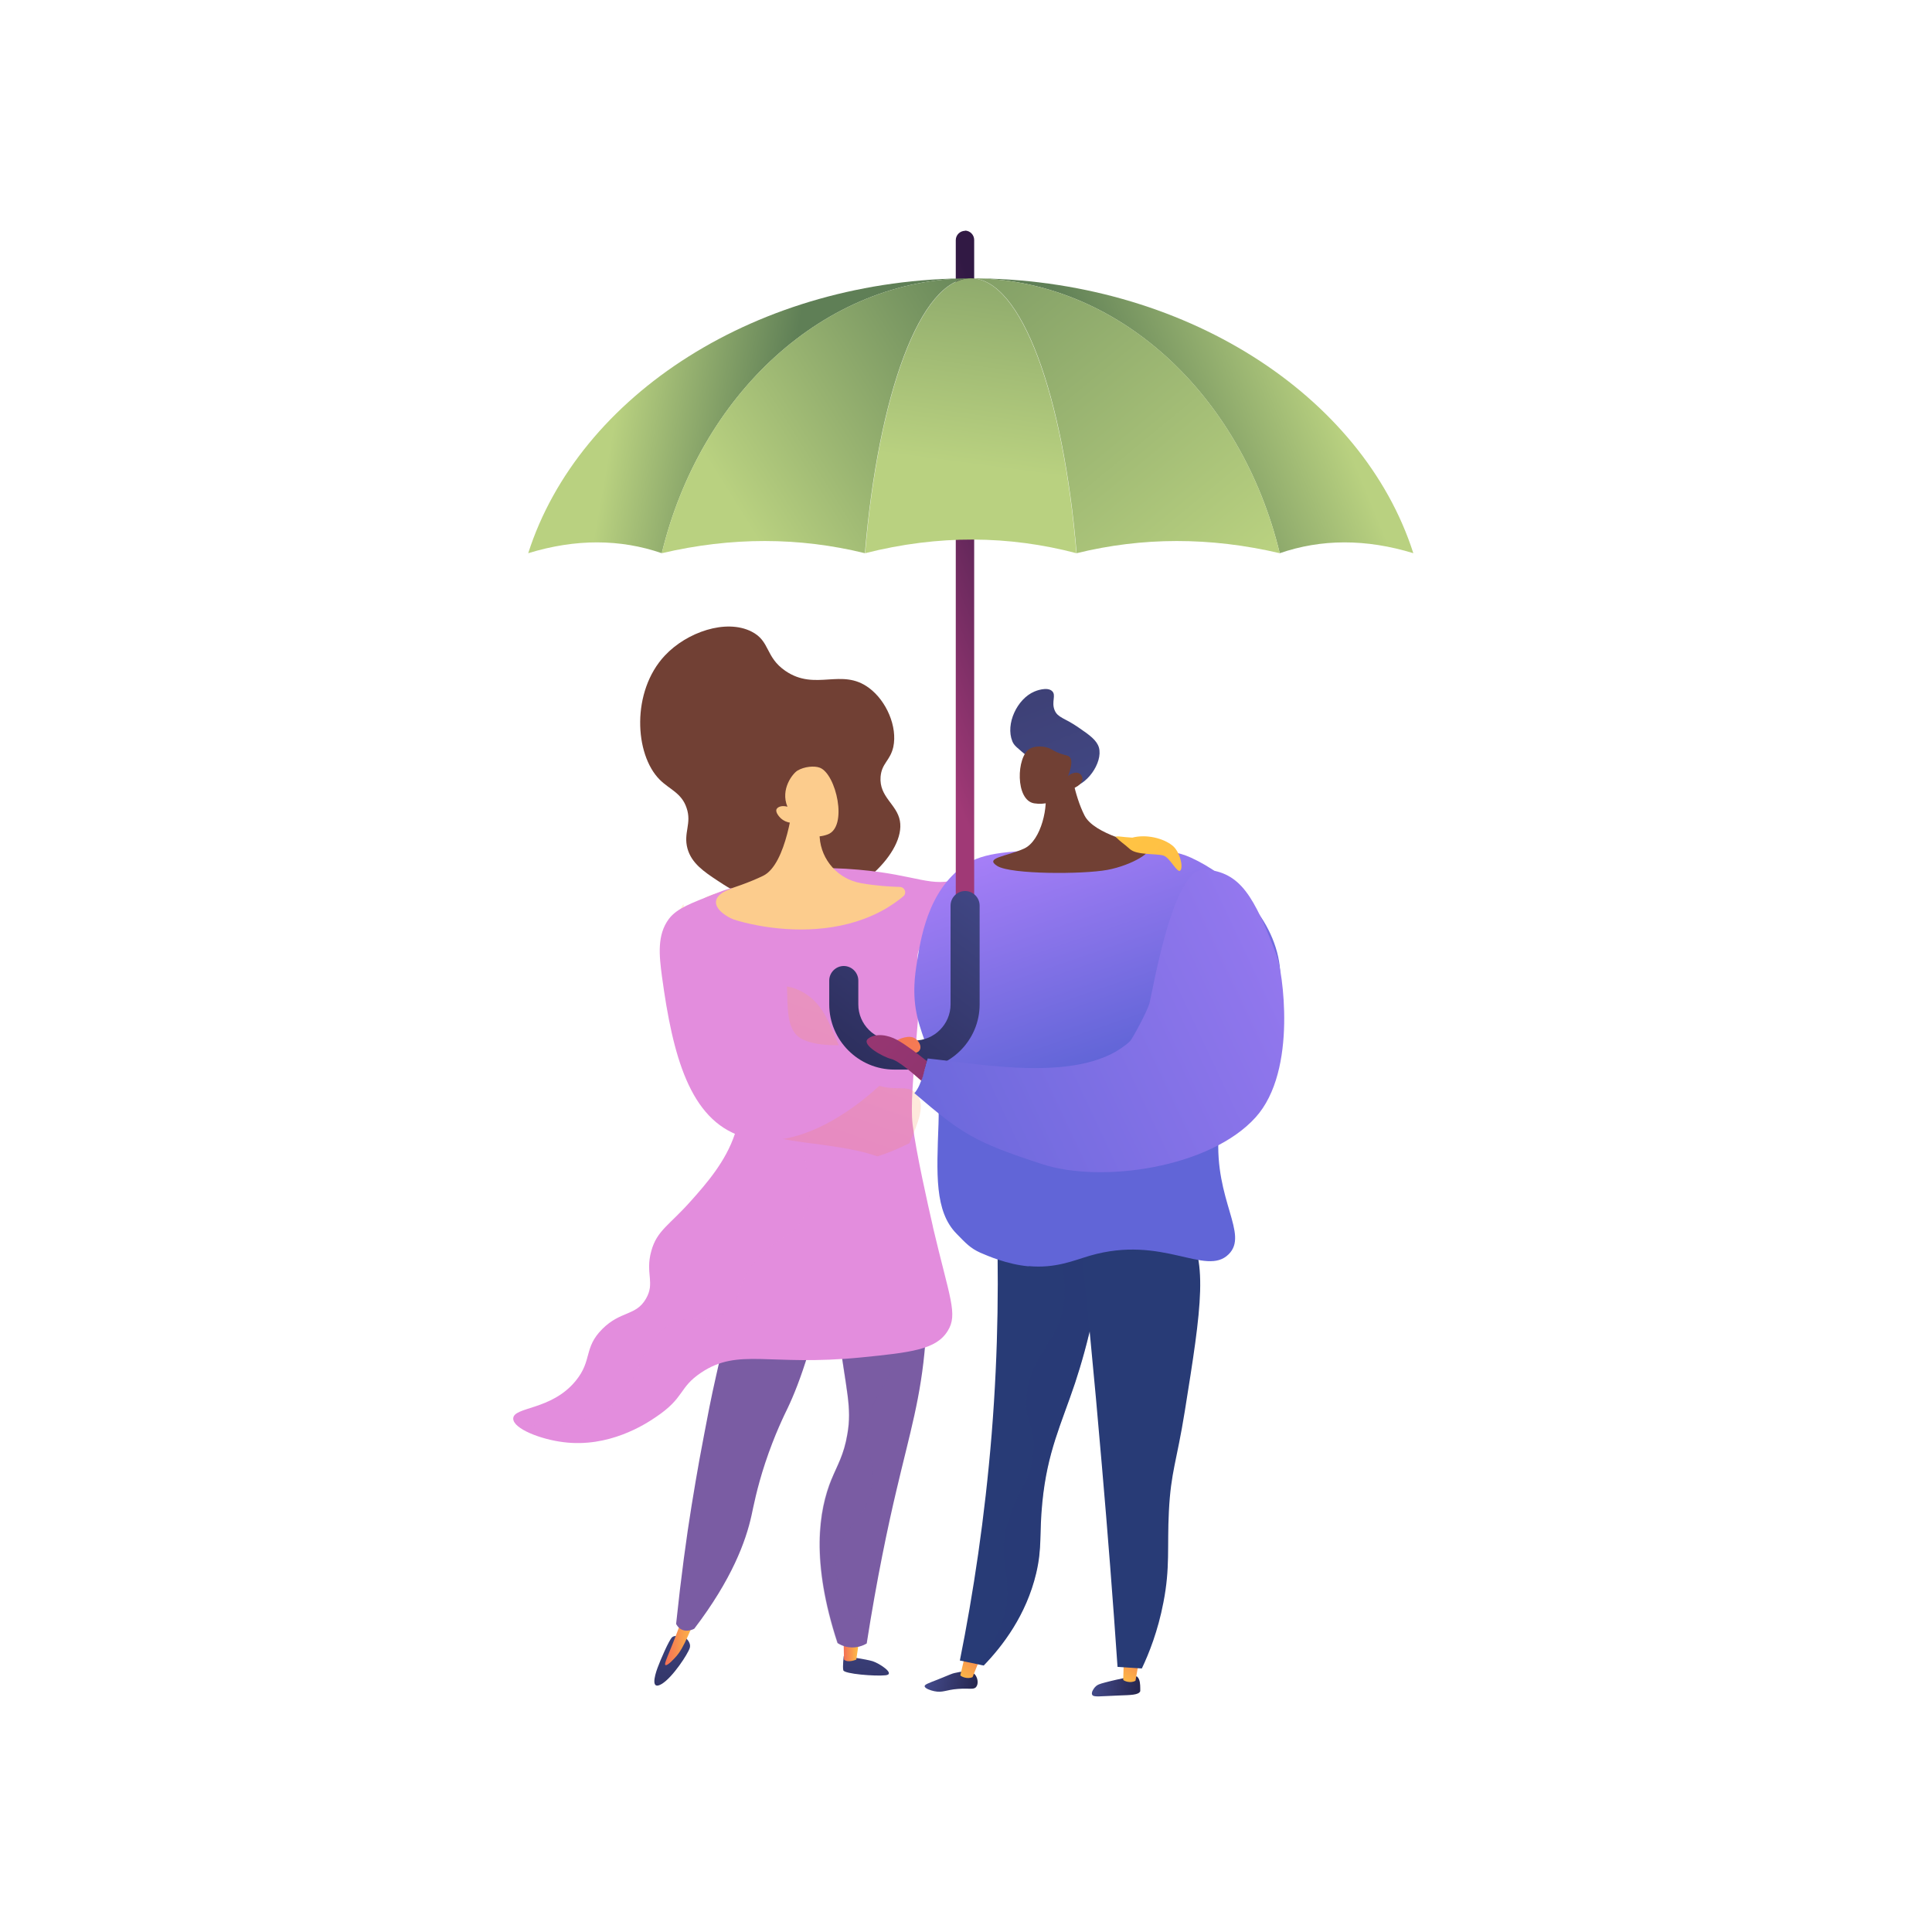 <?xml version="1.0" encoding="UTF-8"?>
<svg xmlns="http://www.w3.org/2000/svg" xmlns:xlink="http://www.w3.org/1999/xlink" version="1.1" viewBox="0 0 850.4 850.4">
  <defs>
    <style>
      .cls-1 {
        opacity: .2;
      }

      .cls-1, .cls-2, .cls-3 {
        mix-blend-mode: multiply;
      }

      .cls-4 {
        fill: url(#linear-gradient-8);
      }

      .cls-5 {
        fill: url(#linear-gradient-7);
      }

      .cls-6 {
        fill: url(#linear-gradient-5);
      }

      .cls-7 {
        fill: url(#linear-gradient-6);
      }

      .cls-8 {
        fill: url(#linear-gradient-9);
      }

      .cls-9 {
        fill: url(#linear-gradient-4);
      }

      .cls-10 {
        fill: url(#linear-gradient-3);
      }

      .cls-11 {
        fill: url(#linear-gradient-2);
      }

      .cls-2, .cls-3 {
        opacity: .3;
      }

      .cls-2, .cls-12 {
        fill: #7a5ca3;
      }

      .cls-13 {
        fill: url(#linear-gradient);
      }

      .cls-14 {
        fill: url(#Naamloos_verloop_297-4);
      }

      .cls-15 {
        fill: url(#Naamloos_verloop_297-3);
      }

      .cls-16 {
        fill: url(#Naamloos_verloop_297-5);
      }

      .cls-17 {
        fill: url(#Naamloos_verloop_297-2);
      }

      .cls-18 {
        isolation: isolate;
      }

      .cls-19 {
        fill: #fccc8d;
      }

      .cls-20 {
        fill: #e38ddd;
      }

      .cls-21 {
        fill: url(#linear-gradient-10);
      }

      .cls-22 {
        fill: url(#linear-gradient-11);
      }

      .cls-23 {
        fill: url(#linear-gradient-12);
      }

      .cls-24 {
        fill: url(#linear-gradient-13);
      }

      .cls-25 {
        fill: url(#linear-gradient-19);
      }

      .cls-26 {
        fill: url(#linear-gradient-14);
      }

      .cls-27 {
        fill: url(#linear-gradient-21);
      }

      .cls-28 {
        fill: url(#linear-gradient-20);
      }

      .cls-29 {
        fill: url(#linear-gradient-22);
      }

      .cls-30 {
        fill: url(#linear-gradient-15);
      }

      .cls-31 {
        fill: url(#linear-gradient-16);
      }

      .cls-32 {
        fill: url(#linear-gradient-17);
      }

      .cls-33 {
        fill: url(#linear-gradient-18);
      }

      .cls-3, .cls-34 {
        fill: #283b76;
      }

      .cls-35 {
        fill: url(#Naamloos_verloop_297);
      }

      .cls-36 {
        fill: #714034;
      }
    </style>
    <linearGradient id="linear-gradient" x1="-2139.4" y1="698.8" x2="-2134.6" y2="783.5" gradientTransform="translate(-1756.1) rotate(-180) scale(1 -1)" gradientUnits="userSpaceOnUse">
      <stop offset="0" stop-color="#444b8c"/>
      <stop offset="1" stop-color="#26264f"/>
    </linearGradient>
    <linearGradient id="linear-gradient-2" x1="-2134.4" y1="726" x2="-2127.4" y2="726" gradientTransform="translate(-1756.1) rotate(-180) scale(1 -1)" gradientUnits="userSpaceOnUse">
      <stop offset="0" stop-color="#ffc444"/>
      <stop offset="1" stop-color="#f36f56"/>
    </linearGradient>
    <linearGradient id="linear-gradient-3" x1="-2054.2" y1="694.1" x2="-2049.5" y2="778.8" xlink:href="#linear-gradient"/>
    <linearGradient id="linear-gradient-4" x1="-2062.9" y1="721.6" x2="-2048.9" y2="721.6" xlink:href="#linear-gradient-2"/>
    <linearGradient id="linear-gradient-5" x1="370.3" y1="395.6" x2="326.9" y2="516.7" gradientTransform="matrix(1,0,0,1,0,0)" xlink:href="#linear-gradient-2"/>
    <linearGradient id="linear-gradient-6" x1="384.8" y1="468.1" x2="1077.8" y2="307.8" gradientTransform="matrix(1,0,0,1,0,0)" xlink:href="#linear-gradient-2"/>
    <linearGradient id="linear-gradient-7" x1="1738.7" y1="625.8" x2="1759.9" y2="625.8" gradientTransform="translate(-1194.6 -38.4) rotate(5.2)" xlink:href="#linear-gradient"/>
    <linearGradient id="linear-gradient-8" x1="1286.6" y1="619.4" x2="1295.8" y2="600.2" gradientTransform="translate(-747.4 34.7) rotate(4)" xlink:href="#linear-gradient-2"/>
    <linearGradient id="linear-gradient-9" x1="1431.9" y1="379.3" x2="1454.4" y2="379.3" gradientTransform="translate(-910 61.4) rotate(12.3)" xlink:href="#linear-gradient"/>
    <linearGradient id="linear-gradient-10" x1="1308.6" y1="491.5" x2="1318" y2="471.9" gradientTransform="translate(-801.6 63.7) rotate(8.4)" xlink:href="#linear-gradient-2"/>
    <linearGradient id="linear-gradient-11" x1="485.4" y1="466.6" x2="450.4" y2="364.6" gradientUnits="userSpaceOnUse">
      <stop offset="0" stop-color="#6165d7"/>
      <stop offset="1" stop-color="#aa80f9"/>
    </linearGradient>
    <linearGradient id="linear-gradient-12" x1="484.8" y1="378.7" x2="457.3" y2="308.7" gradientUnits="userSpaceOnUse">
      <stop offset="0" stop-color="#444b8c"/>
      <stop offset="1" stop-color="#3e4177"/>
    </linearGradient>
    <linearGradient id="linear-gradient-13" x1="-5" y1="2818.4" x2="622.4" y2="2673.3" gradientTransform="translate(-585.2 2967.3) rotate(22.6) scale(1 -1)" xlink:href="#linear-gradient-2"/>
    <linearGradient id="linear-gradient-14" x1="477.2" y1="245.8" x2="391.8" y2="280.8" gradientUnits="userSpaceOnUse">
      <stop offset="0" stop-color="#311944"/>
      <stop offset="1" stop-color="#a03976"/>
    </linearGradient>
    <linearGradient id="linear-gradient-15" x1="427.3" y1="122.5" x2="427.3" y2="122.5" gradientTransform="matrix(1,0,0,1,0,0)" xlink:href="#linear-gradient-2"/>
    <linearGradient id="linear-gradient-16" x1="427.3" y1="122.5" x2="427.3" y2="122.5" gradientTransform="matrix(1,0,0,1,0,0)" xlink:href="#linear-gradient-2"/>
    <linearGradient id="linear-gradient-17" x1="427.3" y1="122.5" x2="427.3" y2="122.5" gradientTransform="matrix(1,0,0,1,0,0)" xlink:href="#linear-gradient-2"/>
    <linearGradient id="linear-gradient-18" x1="427.3" y1="122.5" x2="427.3" y2="122.5" gradientTransform="matrix(1,0,0,1,0,0)" xlink:href="#linear-gradient-2"/>
    <linearGradient id="Naamloos_verloop_297" data-name="Naamloos verloop 297" x1="432" y1="205.5" x2="455.2" y2="31.9" gradientUnits="userSpaceOnUse">
      <stop offset="0" stop-color="#b9d180"/>
      <stop offset="1" stop-color="#5f7f56"/>
    </linearGradient>
    <linearGradient id="Naamloos_verloop_297-2" data-name="Naamloos verloop 297" x1="272.6" y1="172.8" x2="344.4" y2="185.5" xlink:href="#Naamloos_verloop_297"/>
    <linearGradient id="Naamloos_verloop_297-3" data-name="Naamloos verloop 297" x1="323.7" y1="222.3" x2="455.2" y2="139.8" xlink:href="#Naamloos_verloop_297"/>
    <linearGradient id="Naamloos_verloop_297-4" data-name="Naamloos verloop 297" x1="579" y1="160.7" x2="491.3" y2="196.6" xlink:href="#Naamloos_verloop_297"/>
    <linearGradient id="Naamloos_verloop_297-5" data-name="Naamloos verloop 297" x1="540.9" y1="256.4" x2="357.8" y2="34.2" xlink:href="#Naamloos_verloop_297"/>
    <linearGradient id="linear-gradient-19" x1="443.3" y1="381" x2="357.4" y2="494.2" gradientTransform="matrix(1,0,0,1,0,0)" xlink:href="#linear-gradient"/>
    <linearGradient id="linear-gradient-20" x1="529.4" y1="574.4" x2="381.8" y2="445.7" gradientTransform="matrix(1,0,0,1,0,0)" xlink:href="#linear-gradient-2"/>
    <linearGradient id="linear-gradient-21" x1="360" y1="524.7" x2="632" y2="396.5" gradientUnits="userSpaceOnUse">
      <stop offset="0" stop-color="#6165d7"/>
      <stop offset=".2" stop-color="#6d69dc"/>
      <stop offset=".7" stop-color="#8f76ec"/>
      <stop offset="1" stop-color="#aa80f9"/>
    </linearGradient>
    <linearGradient id="linear-gradient-22" x1="744.8" y1="768.7" x2="349.9" y2="424.3" xlink:href="#linear-gradient-14"/>
  </defs>
  <!-- Generator: Adobe Illustrator 28.7.1, SVG Export Plug-In . SVG Version: 1.2.0 Build 142)  -->
  <g class="cls-18">
    <g id="Laag_1">
      <g>
        <g>
          <path class="cls-13" d="M371.4,728.9s-.6,4.7-.2,6.3c.4,1.6,14,2.7,18.6,2.2,4.6-.5-2.8-5.3-5.7-6.2-2.9-.9-12.7-2.3-12.7-2.3Z"/>
          <path class="cls-11" d="M378.3,721.1l-1.4,9.4s-3.7,1.6-5.4,0l-.2-9.8,7,.4Z"/>
          <path class="cls-10" d="M301.5,720.7s2.9,2.1,2.1,4.7c-.8,2.6-7.5,12.9-12.3,15.8-4.8,2.9-3.3-3.2-1.9-7,1.4-3.8,5-12.1,6.4-13.5,1.4-1.4,5.7,0,5.7,0Z"/>
          <path class="cls-9" d="M306.7,710.4c-1.4,3.9-2.7,7.1-3.8,9.5-2.3,5.2-3.6,7.2-5,8.9-1.3,1.5-4.2,4.6-5,4.1-.8-.5,1.4-4.4,5.6-15.6.6-1.6,2.5-6.8,2.5-6.8h5.8Z"/>
          <path class="cls-12" d="M406.8,547.7c1,9.8,2,25,.5,43.4-1.9,24-6.7,39.2-12.7,64.8-3.7,15.6-8.6,38.7-13.1,67.5-1,.6-4.1,2.2-8,1.6-2.2-.3-3.9-1.2-4.8-1.8-11.8-36-8.3-58.3-2.6-72.2,2.4-5.9,5.4-10.6,6.9-19.7,2.1-12-.5-18.8-4.2-46.7-2.6-19.9-2.2-23-.4-25.9,6.9-11.9,28.2-11.7,38.4-11Z"/>
          <path class="cls-12" d="M366.3,551.9c-7.2,37.2-14.3,56.8-19.6,67.9-1.3,2.7-5.7,11.5-9.9,24.2-3.7,11.2-5.2,19.4-6,23-2.5,11.4-8.6,28.1-25.2,49.9-.2.1-3,1.7-5.7.3-1.4-.7-2-1.9-2.3-2.4,2.2-20.9,4.6-38.5,6.8-52,.5-2.8,2.4-15.3,5.6-31.7,1.2-6.4,3-15.9,5.2-25.5,2.7-12.1,6.8-28.5,13.1-48.1,12.7-1.8,25.4-3.7,38.2-5.5Z"/>
          <path class="cls-2" d="M366,651c2.4-5.9,5.4-10.6,6.9-19.7,2.1-12-.5-18.8-4.2-46.7-2.6-19.9-2.2-23-.4-25.9,3.8-6.5,11.8-9.4,19.9-10.5-.1.4-.2.8-.3,1.2-4.3,19.5,12.1,31.5,4.7,53-3.6,10.6-9.4,13-10.8,25.3-1.3,11.5,3.3,13.9,2.3,24.4-1.5,15.6-12.6,19.4-15.5,31.4-1.9,7.8-.3,19.2,13.4,35.6-.2,1.4-.5,2.8-.7,4.3-1,.6-4.1,2.2-8,1.6-2.2-.3-3.9-1.2-4.8-1.8-11.8-36-8.3-58.3-2.6-72.2Z"/>
        </g>
        <path class="cls-36" d="M354,398.7c-17.9,2.2-31.7-6.8-38.2-11.1-5.9-3.9-11.4-7.6-13.2-14.1-1.9-7,2-11-.4-17.9-2.2-6.6-7.5-8.1-11.8-12.4-11.2-11.2-12.5-38.9,2.2-54.6,9.7-10.4,27-16.3,38.2-10.6,8.3,4.2,5.9,11.1,14.9,17.3,13.3,9.1,24.7-1.5,36.8,7.5,7.7,5.7,12.6,17.1,10.7,26-1.4,6.1-5.1,7.1-5.6,13.1-.7,8.9,7.2,12.1,8.5,19.4,2.5,13.6-18.7,34.6-42.1,37.5Z"/>
        <path class="cls-20" d="M410.7,540.2s0,0,0,0c-2.4-10.5-7.4-32.6-9-45.3-.9-7.5.1-20.1,2.3-45.3,0,0,0-.2,0-.3,1.8-22.1-2.2-27.4,1.3-32.8,3.5-5.3,8.5-1.6,16.8-7.7,10.4-7.6,14.8-22.3,11.5-25.2-1.8-1.5-4.9,1.1-10.9,3.1-13,4.3-18.5-1.6-44.9-3.9-15.7-1.4-24.3-.2-28.1.4-4.8.8-10.1,2-15.6,3.9-12.7,4.4-22.8,11-30.4,17.4,3.6,3.5,5.1,9.9,1.9,14.1-2.6,3.4-5.2,6.8-7.6,10.3,6.6,4.9,14.5,12.4,20.2,23.6,3,5.9,12.2,26,5.2,46.8-4,12-12.5,21.7-19,29-9.7,11-15.2,13.2-17.7,22.3-2.8,9.9,1.8,14-2.4,21.1-4.4,7.6-11.1,5.2-19.2,13.3-8.3,8.3-4.3,13.8-11.7,22.8-10.7,13.1-27.4,11.3-27.5,16.6,0,4.5,12.2,9.2,22.2,10.4,19.9,2.5,35.8-7.8,40.5-11,13-8.7,10-12.9,20-19.6,16.6-11.1,29.9-2.7,70.4-6.7,21.9-2.2,33-3.4,38.1-11.6,4.7-7.4.9-14.5-6.5-46Z"/>
        <g class="cls-1">
          <path class="cls-20" d="M253.5,608c7.4-9,3.4-14.5,11.7-22.8,8.1-8.1,14.7-5.7,19.2-13.3,4.1-7.1-.4-11.2,2.4-21.1,2.6-9.1,8-11.3,17.7-22.3,6.5-7.4,15-17,19-29,6.9-20.8-2.2-40.9-5.2-46.8-9.6-18.8,28.1-14.3,31.3-8.8,7.4,12.9-1,19,3.7,58.3,2.2,18.8,5.2,25.9,0,34.5-5.8,9.8-14.2,8.1-22.8,21-6.6,10-4.7,15.5-11.4,20.2-7.3,5-12.8.9-21.3,3.9-14.3,5-15.3,22.2-23.8,32.7-6.4,7.9-19.4,14.5-46.7,12.6-.7-.8-1.1-1.7-1.1-2.5.1-5.3,16.7-3.6,27.5-16.6Z"/>
        </g>
        <g class="cls-1">
          <path class="cls-6" d="M368.7,504.9c5.8.9,11.8,2.1,17.5,4.1,4.8-1.5,9.5-3.5,14.1-5.8,4-9.5,7.1-16.7,3.3-21.5-4-5.1-9.9-.4-19.8-5-18.5-8.4-14-31.8-31.4-40.5-11.5-5.8-17.9,2.2-29.3-2.5-8.1-3.3-17-12.2-22.3-35.7-.2.3-.4.6-.6.9-7.5,13.9,4.7,49.5,8.6,87.8.6.5,1.3.9,2,1.4,1.8,1.2,3.6,2.3,5.4,3.4,1.1.6,2.2,1.2,3.3,1.8.5.2,1,.5,1.4.7,0,0,.3.2.6.3.3.1.6.3.6.3.5.2,1,.4,1.5.6,1,.4,2.1.8,3.1,1.2,4.7,1.7,9.6,3.1,14.5,4.2,9.1,2.1,17,2.6,27.4,4.3Z"/>
        </g>
        <path class="cls-19" d="M349.2,352.5s-2.8,27.9-13.3,33c-12.8,6.2-27,8.6-27.4,11.4-.7,5.1,47.6,23.1,81.8,2.8,3.3-2,5.8-3.9,7.1-5,1.9-1.3,1-4.2-1.3-4.3-4.1-.1-10.8-.5-17.3-1.7-9.9-1.8-17.3-10.1-18-20.1l-.7-10.1-10.9-6Z"/>
        <path class="cls-19" d="M347.7,362.1s6.5,8.9,16.6,5.2c9.1-3.3,3.7-26.8-3.5-29.4-2.4-.9-6.8-.5-9.8,1.3-2.1,1.3-7.6,8.2-4.4,15.9-2.3-.7-4.3,0-4.8,1.1-.6,1.4,1.3,3.4,1.7,3.8,1.5,1.5,3.4,2,4.2,2.1Z"/>
        <g>
          <path class="cls-20" d="M386.5,478.5c5.5-5.1,9.5-10.1,12.1-13.8-1.8.2-3.5-.7-4.1-2.3-.5-1.3-.2-2.8.8-3.8-3.1.4-7.5.9-12.9,1.1-14.2.6-22.2.9-28.9-2.1-15.7-7.1,4.9-44-25.1-51-8-1.9-14.7-6.6-13-10.8,1.4-3.4,6.9-4.6,6.8-4.8,0-.1-1-.2-8,2.6-9.7,3.9-16.2,6.1-19.8,10.9-5.2,7-4.3,15.9-3,25.5,4.7,34.6,12.2,62.8,35.1,70.2,26.8,8.7,56.1-18.2,59.9-21.7Z"/>
          <path class="cls-7" d="M410.6,462.4c3,.3,8.8-5.2,9.4-3.2.6,2-3.5,7.5-7.3,8.7-5.1,1.6-12.8.3-17.8-3.5-1.8.9-3.5,1.5-5.3,2.3-1.6-.9-3.2-1.7-4.9-2.7,3.7-1.5,7.2-3.3,11-4.7s11.3,2.7,14.8,3.1Z"/>
        </g>
        <path class="cls-5" d="M500.7,738.2c1.1,1,1.2,3.4,1.2,4.9,0,.7,0,1,0,1.3-.7,1.7-4.1,1.7-9.5,1.9-8.5.3-11.1.9-11.7-.4-.5-1.2,1.1-3.1,1.3-3.3,1-1.1,2.1-1.4,4.3-2,4.1-1.1,6.8-1.6,7.7-1.8,5.2-1.1,6.1-1.2,6.8-.6Z"/>
        <path class="cls-4" d="M494.7,729.7l-.3,9.7c.3.5,3.2,1.7,5.4.4l1.7-9.6-6.8-.5Z"/>
        <path class="cls-8" d="M428.9,736.8c1.5,1.5,1.9,4.3.8,5.7-1.1,1.4-2.9.5-8,.9-5.4.4-6.7,1.8-10.5,1-1.5-.3-4.2-1.2-4.2-2.2,0-.7,1.3-1.2,5.7-2.9,6.2-2.5,6.2-2.6,7.5-2.9,3.3-.7,6.7-1.5,8.6.4Z"/>
        <path class="cls-21" d="M424.9,728.2l-2.2,9.2c.2.5,3.1,1.9,5.4.8l3.6-9-6.7-1Z"/>
        <path class="cls-34" d="M438.5,529.4c1.2,30.3,1,64.5-2,101.8-3,36.8-8.1,70.3-14,99.7,3.5.7,7,1.5,10.5,2.2,8.3-8.6,18.7-22.1,23.1-40.6,2.7-11.5,1.3-17.2,2.7-31.2,2.2-22.3,8.3-34.3,14.4-52.5,5.4-16.4,11.6-40.3,14-71.9-16.2-2.5-32.4-5-48.6-7.5Z"/>
        <path class="cls-3" d="M443.3,671.1c3.9-15.3,11.3-19.3,11.6-33.8.2-10.2-3.5-11-3.2-20.8.4-14.8,9.1-22.6,13.4-31.9,4.6-9.9,6.4-25.7-6-52,9.3,1.4,18.7,2.9,28,4.3-2.3,31.7-8.5,55.6-14,71.9-6.1,18.2-12.2,30.2-14.4,52.5-1.4,14,0,19.8-2.7,31.2-4.4,18.5-14.8,32-23.1,40.6-.9-.2-1.8-.4-2.7-.6,9-10.8,12.2-20.4,13-28.2,1.3-12.7-3.9-17.9,0-33.3Z"/>
        <path class="cls-34" d="M473.6,527.5c4.2,38.4,8,77.6,11.4,117.5,2.6,29.9,4.9,59.5,6.9,88.7,3.6.2,7.1.5,10.7.7,3.1-6.5,7.1-16.5,9.5-29.1,3-15.3,1.6-24.3,2.4-40,.9-17.7,3.4-21.7,7-44.1,7.3-45.5,10.9-68.3-.6-81.7-3.8-4.4-15.4-15.2-47.4-11.9Z"/>
        <g>
          <path class="cls-22" d="M452.8,557.4c-9.7-.9-18-4.6-21.3-6-4.4-2-6.3-4.1-10.4-8.3-9.8-9.9-8.8-26.5-8-48.4,1.3-36.2-14.4-38.8-9.8-69.2,1.9-12.4,5-33.3,21.3-44.7,8.4-5.8,20.4-6.3,44.2-6.9,29.7-.8,44.6-1.3,55.4,3.6,16.3,7.4,36.4,25.1,39.1,47.8,3.4,28.8-24.5,36.5-26.9,74.2-1.9,28.9,13.4,43.7,4.4,52.6-10.1,10-28.9-8.7-61,.6-7.2,2.1-15.2,5.7-27,4.6Z"/>
          <path class="cls-36" d="M471.1,337.1s1.6,12.7,6.3,21.9c4.3,8.3,23.4,12.2,27.4,13.8,4,1.6-6.5,8.1-17.4,10.1-10.9,2-42.4,2-48.4-1.7-6-3.7,4.2-4.2,11.8-7.7,7.6-3.5,10.9-19.2,9-26-1.9-6.8,11.3-10.4,11.3-10.4Z"/>
          <path class="cls-23" d="M453.4,333.9c-6.1-5.1-7-5.7-7.8-7.6-3.1-7.6,2.1-18.7,9.7-21.9.4-.2,5.6-2.3,7.8-.2,1.9,1.8-.4,4.7,1.1,8.4,1.4,3.4,4.5,3.4,10.5,7.6,5,3.4,8,5.6,9,8.8,1.9,6.7-5.6,17.3-12.9,17.6-2.6.1-3.5-1.2-17.3-12.8Z"/>
          <path class="cls-36" d="M470.1,347.8s-5.5,7.3-14.9,5.8c-8.4-1.4-7.8-20.5-2-24,1.9-1.2,5.6-1.4,8.5-.3,1.7.7,2.2,1.4,5,2.4,2.6.9,3.3.7,4.1,1.5.9.9,1.4,3-.7,8.4,1.8-1.5,3.8-1.9,5.1-1.1.2.1.8.6,1,1.2,1,2.3-1.3,4.9-5.9,6Z"/>
        </g>
        <path class="cls-24" d="M512.1,376.6c2.9.8,6.2,8.2,7.5,6.5s-.3-8.2-3.4-10.8c-4.1-3.4-11.7-5.2-17.8-3.6-5.1-.3-5.7-.7-7.5-.5,2.8,2.8,3.4,2.8,6.4,5.5,3,2.8,11.5,1.9,14.9,2.9Z"/>
        <g>
          <path class="cls-26" d="M424.8,101.6c-2.2,0-4.1,1.8-4.1,4.1v326h8.1V105.6c0-2.2-1.8-4.1-4.1-4.1Z"/>
          <g>
            <rect class="cls-30" x="427.3" y="122.5" width="0" height="0"/>
            <rect class="cls-31" x="427.3" y="122.5"/>
            <polygon class="cls-32" points="427.3 122.5 427.3 122.5 427.3 122.5 427.3 122.5"/>
            <polygon class="cls-33" points="427.3 122.5 427.3 122.5 427.3 122.5 427.3 122.5"/>
            <path class="cls-35" d="M427.3,122.5h0c-22.1,0-40.7,51.1-46.5,121,32.4-8.2,63.3-7.8,93,0-5.8-69.8-24.4-121-46.5-121Z"/>
            <path class="cls-17" d="M427.3,122.5c-93.7,0-172.5,51.4-194.8,121,20.9-6.4,40.5-6.3,58.8,0,16.9-69.8,71.4-121,136-121Z"/>
            <path class="cls-15" d="M427.3,122.5h0c-64.6,0-119.1,51.1-136,121,30.7-7.2,60.5-7.1,89.4,0,5.8-69.8,24.4-121,46.5-121Z"/>
            <g>
              <path class="cls-14" d="M427.3,122.5c93.7,0,172.5,51.4,194.8,121-20.9-6.4-40.5-6.3-58.8,0-16.9-69.8-71.4-121-136-121Z"/>
              <path class="cls-16" d="M427.3,122.5h0c64.6,0,119.1,51.1,136,121-30.7-7.2-60.5-7.1-89.4,0-5.8-69.8-24.4-121-46.5-121Z"/>
            </g>
          </g>
          <path class="cls-25" d="M402.5,470.8h-8.8c-15.8,0-28.7-12.9-28.7-28.7v-10.5c0-3.5,2.9-6.4,6.4-6.4s6.4,2.9,6.4,6.4v10.5c0,8.8,7.2,15.9,15.9,15.9h8.8c8.8,0,15.9-7.2,15.9-15.9v-43.5c0-3.5,2.9-6.4,6.4-6.4s6.4,2.9,6.4,6.4v43.5c0,15.8-12.9,28.7-28.7,28.7Z"/>
        </g>
        <path class="cls-28" d="M395,457.8s5.4-2.9,8.2-.4c2.9,2.4,2.8,6.4-1.9,6.2-4.6-.2-15-1-6.4-5.8Z"/>
        <g>
          <path class="cls-27" d="M408.4,465.8c-1.9,4.9-2.3,11.1-5.9,15.4,20.9,17.9,26.4,21.5,56.2,31.2,26.2,8.6,73.9,1.6,93.9-20.5,18.9-20.8,11.7-65.4,9.4-71.3-10.1-26.2-15.9-36.7-31.7-37.9-13.6-1.1-22.1,49.2-24.3,58.7-.8,3.4-7.6,15.9-8.6,16.9-20.3,18.8-64.5,10.2-89.1,7.6Z"/>
          <path class="cls-29" d="M407.9,467c-3.9-3.1-8.8-6.9-12.9-9.2-4.1-2.3-9.6-3.2-12.9-.6-3.3,2.6,6.7,8.1,10.1,8.9,3.4.8,10.1,6.8,13.3,9.6,1.2-2.3,1.6-6.3,2.5-8.7Z"/>
        </g>
      </g>
    </g>
  </g>
</svg>